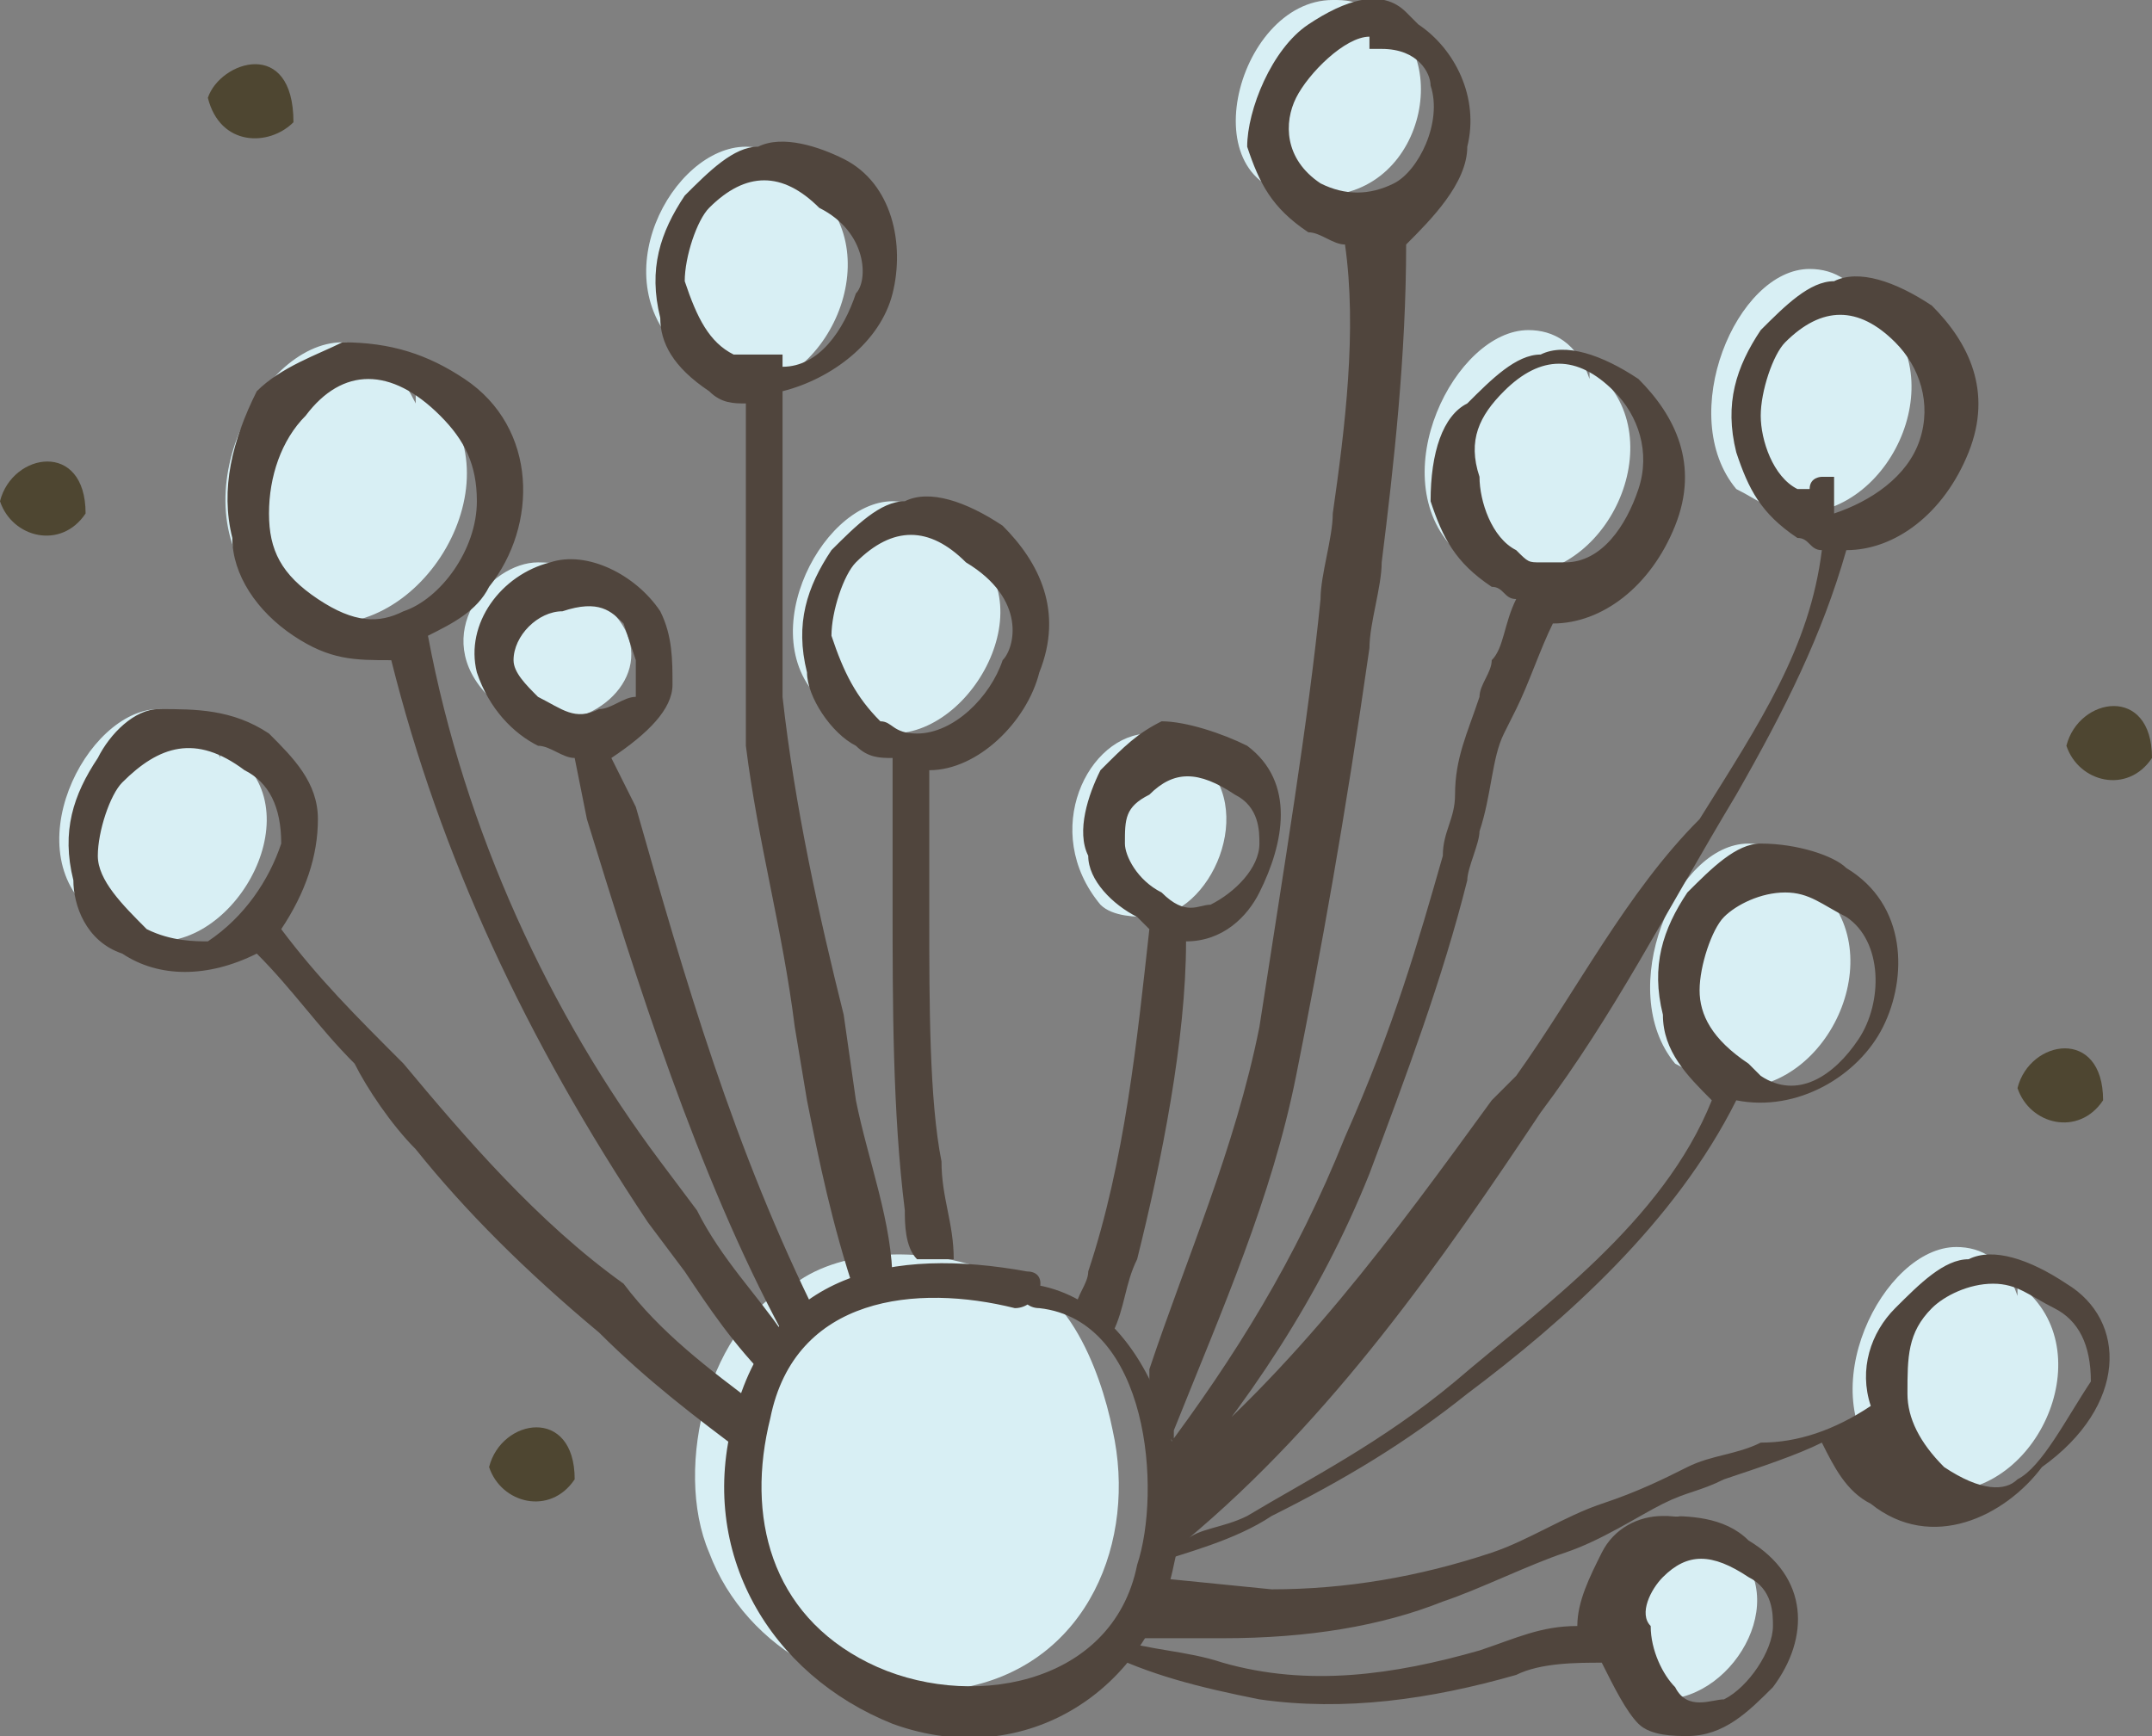 <?xml version="1.0" encoding="utf-8"?>
<!-- Generator: Adobe Illustrator 25.2.0, SVG Export Plug-In . SVG Version: 6.00 Build 0)  -->
<svg version="1.1" id="Layer_1" xmlns="http://www.w3.org/2000/svg" xmlns:xlink="http://www.w3.org/1999/xlink" x="0px" y="0px"
	 viewBox="0 0 17.6 14.2" style="enable-background:new 0 0 17.6 14.2;" xml:space="preserve">
<rect x="0" y="0" width="17.6" height="14.2" fill="#808080" stroke="none"/>
<style type="text/css">
	.st0{fill:#D8EFF4;}
	.st1{fill:#50453D;}
	.st2{fill-rule:evenodd;clip-rule:evenodd;fill:#4E4631;}
</style>
<path class="st0" d="M10.9,0c0.1,0,0.2,0,0.3,0.1l0,0c0.7,0.2,0.5,1.5-0.4,1.5c0,0,0,0-0.1,0C9.7,1.6,10.1,0,10.9,0 M13.7,12.4
	c0.1,0,0.3,0.1,0.4,0.3l0-0.1c0.6,0.4,0.1,1.3-0.5,1.3c-0.1,0-0.3,0-0.4-0.2C12.8,13.4,13.2,12.4,13.7,12.4 M16,10.2
	c0.2,0,0.4,0.1,0.5,0.4l0-0.1c0.7,0.5,0.2,1.7-0.6,1.7c-0.2,0-0.3-0.1-0.5-0.2C14.8,11.4,15.4,10.2,16,10.2 M14.3,6.9
	c0.2,0,0.4,0.1,0.5,0.4l0-0.1c0.7,0.5,0.2,1.7-0.6,1.7c-0.2,0-0.3-0.1-0.5-0.2C13.2,8.1,13.7,6.9,14.3,6.9 M9.4,6
	C9.5,6,9.7,6,9.8,6.3l0-0.1c0.5,0.4,0.1,1.3-0.4,1.3c-0.1,0-0.3,0-0.4-0.1C8.5,6.8,8.9,6,9.4,6 M1.3,5.8c0.2,0,0.4,0.1,0.5,0.4
	l0-0.1C2.6,6.5,2,7.7,1.3,7.7c-0.2,0-0.3-0.1-0.5-0.2C0.1,7,0.7,5.8,1.3,5.8 M4.4,4.6C4.7,4.6,4.9,4.7,5,5c0.4,0.4,0,0.9-0.5,0.9
	C4.3,5.9,4.2,5.8,4,5.7C3.5,5.2,4,4.6,4.4,4.6 M7.3,4.1c0.2,0,0.4,0.1,0.5,0.4l0-0.1C8.6,4.8,8,6,7.3,6C7.1,6,6.9,6,6.8,5.8
	C6.1,5.3,6.7,4.1,7.3,4.1 M2.8,2.8c0.2,0,0.4,0.1,0.6,0.5l0-0.2c0.9,0.6,0.2,2-0.7,2C2.6,5.1,2.4,5,2.2,4.9C1.4,4.2,2.1,2.8,2.8,2.8
	 M12.5,2.7c0.2,0,0.4,0.1,0.5,0.4l0-0.1c0.7,0.5,0.2,1.7-0.6,1.7c-0.2,0-0.3-0.1-0.5-0.2C11.3,3.9,11.9,2.7,12.5,2.7 M14.8,2.2
	c0.2,0,0.4,0.1,0.5,0.4l0-0.1c0.7,0.5,0.2,1.7-0.6,1.7c-0.2,0-0.3-0.1-0.5-0.2C13.7,3.4,14.2,2.2,14.8,2.2 M6.1,1.2
	c0.2,0,0.4,0.1,0.5,0.4l0-0.1c0.7,0.5,0.2,1.7-0.6,1.7C5.9,3.1,5.7,3,5.6,2.9C4.9,2.3,5.5,1.2,6.1,1.2"/>
<path class="st0" d="M8.1,10.4c0.6,0,0.9,0.8,1,1.3c0.2,0.9-0.2,1.9-1.2,2.1c-0.9,0.2-1.8-0.3-2.1-1.1c-0.3-0.7,0-1.9,0.7-2.2
	C6.9,10.2,7.6,10.2,8.1,10.4"/>
<path class="st1" d="M16.9,10.5c-0.3-0.2-0.6-0.3-0.8-0.2c-0.2,0-0.4,0.2-0.6,0.4c-0.2,0.2-0.3,0.5-0.2,0.8
	c-0.3,0.2-0.6,0.3-0.9,0.3c-0.2,0.1-0.4,0.1-0.6,0.2c-0.2,0.1-0.4,0.2-0.7,0.3c-0.3,0.1-0.6,0.3-0.9,0.4C11.6,12.9,11,13,10.4,13
	l-1-0.1c-0.1,0.2-0.2,0.4-0.4,0.6c0.4,0.2,0.8,0.3,1.3,0.4c0.7,0.1,1.4,0,2.1-0.2c0.2-0.1,0.5-0.1,0.7-0.1c0.1,0.2,0.2,0.4,0.3,0.5
	c0.1,0.1,0.3,0.1,0.4,0.1c0.3,0,0.5-0.2,0.7-0.4c0.3-0.4,0.3-0.9-0.2-1.2c-0.2-0.2-0.5-0.2-0.7-0.2c-0.2,0-0.4,0.1-0.5,0.3
	c-0.1,0.2-0.2,0.4-0.2,0.6c-0.3,0-0.5,0.1-0.8,0.2c-0.7,0.2-1.4,0.3-2.1,0.1c-0.3-0.1-0.6-0.1-0.9-0.2c0.3,0,0.7,0,0.9,0
	c0.7,0,1.3-0.1,1.8-0.3c0.3-0.1,0.7-0.3,1-0.4c0.3-0.1,0.6-0.3,0.8-0.4c0.2-0.1,0.3-0.1,0.5-0.2c0.3-0.1,0.6-0.2,0.8-0.3
	c0.1,0.2,0.2,0.4,0.4,0.5c0.5,0.4,1.1,0.1,1.4-0.3C17.4,11.5,17.4,10.8,16.9,10.5z M13.6,12.9c0.2-0.2,0.4-0.2,0.7,0
	c0.2,0.1,0.2,0.3,0.2,0.4c0,0.2-0.2,0.5-0.4,0.6c-0.1,0-0.3,0.1-0.4-0.1c-0.1-0.1-0.2-0.3-0.2-0.5C13.4,13.2,13.5,13,13.6,12.9z
	 M16.5,12.1c-0.1,0.1-0.3,0.1-0.6-0.1c-0.2-0.2-0.3-0.4-0.3-0.6c0-0.3,0-0.5,0.2-0.7c0.1-0.1,0.3-0.2,0.5-0.2c0.2,0,0.3,0.1,0.5,0.2
	c0.2,0.1,0.3,0.3,0.3,0.6C16.9,11.6,16.7,12,16.5,12.1z M12.4,8.8L12.2,9c-0.8,1.1-1.6,2.2-2.7,3.1c0,0.2,0,0.5-0.1,0.7
	c0.3-0.1,0.7-0.2,1-0.4c0.6-0.3,1.1-0.6,1.6-1c0.8-0.6,1.7-1.4,2.2-2.4c0.5,0.1,1-0.2,1.2-0.6c0.2-0.4,0.2-1-0.3-1.3
	C15,7,14.7,6.9,14.4,6.9c-0.2,0-0.4,0.2-0.6,0.4c-0.2,0.3-0.3,0.6-0.2,1c0,0.3,0.2,0.5,0.4,0.7c-0.4,1-1.4,1.7-2.1,2.3
	c-0.6,0.5-1.2,0.8-1.7,1.1c-0.2,0.1-0.4,0.1-0.5,0.2c1.2-1,2.1-2.3,2.9-3.5c0.6-0.8,1-1.6,1.6-2.6c0.4-0.7,0.7-1.3,0.9-2
	c0.4,0,0.8-0.3,1-0.8c0.2-0.5,0-0.9-0.3-1.2c-0.3-0.2-0.6-0.3-0.8-0.2c-0.2,0-0.4,0.2-0.6,0.4c-0.2,0.3-0.3,0.6-0.2,1
	c0.1,0.3,0.2,0.5,0.5,0.7c0.1,0,0.1,0.1,0.2,0.1c-0.1,0.8-0.5,1.4-1,2.2C13.3,7.3,12.9,8.1,12.4,8.8z M13.9,8.1
	c0-0.2,0.1-0.5,0.2-0.6c0.1-0.1,0.3-0.2,0.5-0.2c0.2,0,0.3,0.1,0.5,0.2c0.3,0.2,0.3,0.7,0.1,1c-0.2,0.3-0.5,0.5-0.8,0.3l-0.1-0.1
	C14,8.5,13.9,8.3,13.9,8.1z M14.7,4c-0.2-0.1-0.3-0.4-0.3-0.6c0-0.2,0.1-0.5,0.2-0.6c0.3-0.3,0.6-0.3,0.9,0c0.2,0.2,0.3,0.5,0.2,0.8
	c-0.1,0.3-0.4,0.5-0.7,0.6l0,0l0-0.1L15,3.9l-0.1,0c0,0-0.1,0-0.1,0.1C14.8,4,14.8,4,14.7,4z M6.9,8.3C6.7,7.5,6.5,6.6,6.4,5.7
	c0-0.6,0-1.2,0-1.8l0-0.7c0.4-0.1,0.8-0.4,0.9-0.8c0.1-0.4,0-0.9-0.4-1.1C6.7,1.2,6.4,1.1,6.2,1.2c-0.2,0-0.4,0.2-0.6,0.4
	c-0.2,0.3-0.3,0.6-0.2,1C5.4,2.8,5.5,3,5.8,3.2C5.9,3.3,6,3.3,6.1,3.3c0,0.2,0,0.4,0,0.7c0,0.7,0,1.4,0,2.1c0.1,0.8,0.3,1.5,0.4,2.3
	l0.1,0.6c0.1,0.5,0.2,1,0.4,1.6c0.1,0,0.2-0.1,0.3-0.1C7.3,10,7.1,9.5,7,9L6.9,8.3z M6.1,2.9L6.1,2.9c0,0-0.1,0-0.1,0
	C5.8,2.8,5.7,2.6,5.6,2.3c0-0.2,0.1-0.5,0.2-0.6c0.3-0.3,0.6-0.3,0.9,0C7.1,1.9,7.1,2.3,7,2.4C6.9,2.7,6.7,3,6.4,3L6.4,2.9L6.1,2.9z
	 M8.9,10.4c0,0.1-0.1,0.2-0.1,0.3c0.1,0.1,0.2,0.1,0.3,0.2c0.1-0.2,0.1-0.4,0.2-0.6c0.2-0.8,0.4-1.8,0.4-2.6c0.3,0,0.5-0.2,0.6-0.4
	c0.2-0.4,0.3-0.9-0.1-1.2C10,6,9.7,5.9,9.5,5.9C9.3,6,9.2,6.1,9,6.3C8.9,6.5,8.8,6.8,8.9,7c0,0.2,0.2,0.4,0.4,0.5
	c0,0,0.1,0.1,0.1,0.1l0,0C9.3,8.5,9.2,9.5,8.9,10.4z M9.2,6.9c0-0.2,0-0.3,0.2-0.4c0.2-0.2,0.4-0.2,0.7,0c0.2,0.1,0.2,0.3,0.2,0.4
	c0,0.2-0.2,0.4-0.4,0.5c-0.1,0-0.2,0.1-0.4-0.1C9.3,7.2,9.2,7,9.2,6.9z M5,6.2C5,6.2,5,6.1,5,6.2C5.1,6.1,5.1,6.1,5,6.2
	C5.3,6,5.5,5.8,5.5,5.6c0-0.2,0-0.4-0.1-0.6C5.2,4.7,4.8,4.5,4.5,4.6C4.1,4.7,3.8,5.1,3.9,5.5C4,5.8,4.2,6,4.4,6.1
	c0.1,0,0.2,0.1,0.3,0.1l0.1,0.5C5.2,8,5.7,9.6,6.4,10.9c-0.2-0.3-0.5-0.6-0.7-1L5.4,9.5C4.5,8.3,3.8,6.8,3.5,5.2
	C3.7,5.1,3.9,5,4,4.8c0.4-0.5,0.4-1.3-0.2-1.7c-0.3-0.2-0.6-0.3-1-0.3C2.6,2.9,2.3,3,2.1,3.2C1.9,3.6,1.8,4,1.9,4.4
	C1.9,4.7,2.1,5,2.4,5.2c0.3,0.2,0.5,0.2,0.8,0.2C3.6,7,4.3,8.5,5.3,10l0.3,0.4c0.2,0.3,0.4,0.6,0.7,0.9c0.1-0.2,0.2-0.4,0.4-0.5
	C6,9.4,5.6,8,5.2,6.6L5,6.2z M4.4,5.7C4.3,5.6,4.2,5.5,4.2,5.4c0-0.2,0.2-0.4,0.4-0.4C4.9,4.9,5,5,5.1,5.1l0.1,0.3
	c0,0.1,0,0.2,0,0.3C5.1,5.7,5,5.8,4.9,5.8C4.7,5.9,4.6,5.8,4.4,5.7z M2.6,4.9C2.3,4.7,2.2,4.5,2.2,4.2c0-0.3,0.1-0.6,0.3-0.8
	C2.8,3,3.2,3,3.6,3.4c0.2,0.2,0.3,0.4,0.3,0.7c0,0.4-0.3,0.8-0.6,0.9C3.1,5.1,2.9,5.1,2.6,4.9z M10.7,1.9c0.1,0,0.2,0.1,0.3,0.1
	c0.1,0.7,0,1.5-0.1,2.2c0,0.2-0.1,0.5-0.1,0.7c-0.1,1-0.3,2.2-0.5,3.5c-0.2,1-0.6,1.9-0.9,2.8l0,0.1c0,0,0,0,0,0.1
	c0.1,0.1,0.1,0.3,0.2,0.4c0,0,0-0.1,0-0.1c0.4-1,0.8-1.9,1-2.9c0.2-1,0.4-2.1,0.6-3.5c0-0.2,0.1-0.5,0.1-0.7
	c0.1-0.8,0.2-1.7,0.2-2.6C11.7,1.8,12,1.5,12,1.2c0.1-0.4-0.1-0.8-0.4-1l-0.1-0.1C11.3-0.1,11,0,10.7,0.2c-0.3,0.2-0.5,0.7-0.5,1
	C10.3,1.5,10.4,1.7,10.7,1.9z M10.6,0.8c0.1-0.2,0.4-0.5,0.6-0.5c0,0,0,0,0,0l0,0.1l0.1,0c0.3,0,0.4,0.2,0.4,0.3
	c0.1,0.3-0.1,0.7-0.3,0.8c-0.2,0.1-0.4,0.1-0.6,0C10.5,1.3,10.5,1,10.6,0.8z M3.3,8.7C2.9,8.3,2.6,8,2.3,7.6C2.5,7.3,2.6,7,2.6,6.7
	c0-0.3-0.2-0.5-0.4-0.7C1.9,5.8,1.6,5.8,1.3,5.8C1.1,5.8,0.9,6,0.8,6.2c-0.2,0.3-0.3,0.6-0.2,1C0.6,7.4,0.7,7.7,1,7.8
	c0.3,0.2,0.7,0.2,1.1,0c0.3,0.3,0.5,0.6,0.8,0.9C3,8.9,3.2,9.2,3.4,9.4c0.4,0.5,0.9,1,1.5,1.5c0.4,0.4,0.8,0.7,1.2,1
	c0-0.1,0-0.3,0.1-0.4c-0.4-0.3-0.8-0.6-1.1-1C4.4,10,3.8,9.3,3.3,8.7z M1.7,7.7C1.6,7.7,1.4,7.7,1.2,7.6C1,7.4,0.8,7.2,0.8,7
	c0-0.2,0.1-0.5,0.2-0.6C1.3,6.1,1.6,6,2,6.3c0.2,0.1,0.3,0.3,0.3,0.6C2.2,7.2,2,7.5,1.7,7.7z M11.7,4.1c0.1,0.3,0.2,0.5,0.5,0.7
	c0.1,0,0.1,0.1,0.2,0.1c-0.1,0.2-0.1,0.4-0.2,0.5c0,0.1-0.1,0.2-0.1,0.3c-0.1,0.3-0.2,0.5-0.2,0.8c0,0.2-0.1,0.3-0.1,0.5
	c-0.2,0.7-0.4,1.4-0.8,2.3c-0.4,1-0.9,1.8-1.5,2.6c0,0,0,0.1,0,0.1c0,0.1,0,0.2,0,0.3c0.7-0.8,1.3-1.7,1.7-2.7
	c0.3-0.8,0.6-1.6,0.8-2.4c0-0.1,0.1-0.3,0.1-0.4c0.1-0.3,0.1-0.6,0.2-0.8l0.1-0.2c0.1-0.2,0.2-0.5,0.3-0.7c0.4,0,0.8-0.3,1-0.8
	c0.2-0.5,0-0.9-0.3-1.2c-0.3-0.2-0.6-0.3-0.8-0.2c-0.2,0-0.4,0.2-0.6,0.4C11.8,3.4,11.7,3.7,11.7,4.1z M12.3,3.2
	c0.3-0.3,0.6-0.3,0.9,0c0.2,0.2,0.3,0.5,0.2,0.8c-0.1,0.3-0.3,0.6-0.6,0.6l0,0c0,0-0.1,0-0.1,0c0,0,0,0-0.1,0l0,0
	c-0.1,0-0.1,0-0.2-0.1c-0.2-0.1-0.3-0.4-0.3-0.6C12,3.6,12.1,3.4,12.3,3.2z M8.2,4.3C7.9,4.1,7.6,4,7.4,4.1c-0.2,0-0.4,0.2-0.6,0.4
	c-0.2,0.3-0.3,0.6-0.2,1C6.6,5.7,6.8,6,7,6.1c0.1,0.1,0.2,0.1,0.3,0.1c0,0.4,0,0.8,0,1.2c0,0.8,0,1.7,0.1,2.5c0,0.1,0,0.3,0.1,0.4
	c0.1,0,0.2,0,0.3,0c0-0.3-0.1-0.5-0.1-0.8C7.6,9,7.6,8.2,7.6,7.5c0-0.4,0-0.8,0-1.2c0.4,0,0.8-0.4,0.9-0.8C8.7,5,8.5,4.6,8.2,4.3z
	 M8.2,5.4C8.1,5.7,7.8,6,7.5,6l0,0C7.3,6,7.3,5.9,7.2,5.9C7,5.7,6.9,5.5,6.8,5.2c0-0.2,0.1-0.5,0.2-0.6c0.3-0.3,0.6-0.3,0.9,0
	C8.4,4.9,8.3,5.3,8.2,5.4z"/>
<path class="st1" d="M8.5,10.7c0.9,0.1,1,1.5,0.8,2.1c-0.2,1-1.4,1.2-2.2,0.8c-0.8-0.4-1-1.2-0.8-2c0.2-1,1.2-1.1,2-0.9
	c0.2,0,0.3-0.3,0.1-0.3c-1.1-0.2-2.1,0-2.4,1.2c-0.3,1.1,0.3,2.1,1.3,2.5c1.1,0.4,2.1-0.3,2.3-1.3c0.2-0.8-0.2-2.2-1.2-2.3
	C8.3,10.4,8.3,10.7,8.5,10.7L8.5,10.7z"/>
<path class="st2" d="M1.7,0.8C1.8,1.2,2.2,1.2,2.4,1C2.4,0.3,1.8,0.5,1.7,0.8z"/>
<path class="st2" d="M0,4.1c0.1,0.3,0.5,0.4,0.7,0.1C0.7,3.6,0.1,3.7,0,4.1z"/>
<path class="st2" d="M16.9,6.1c0.1,0.3,0.5,0.4,0.7,0.1C17.6,5.6,17,5.7,16.9,6.1z"/>
<path class="st2" d="M16.5,8.9c0.1,0.3,0.5,0.4,0.7,0.1C17.2,8.4,16.6,8.5,16.5,8.9z"/>
<path class="st2" d="M4,12c0.1,0.3,0.5,0.4,0.7,0.1C4.7,11.5,4.1,11.6,4,12z"/>
</svg>
